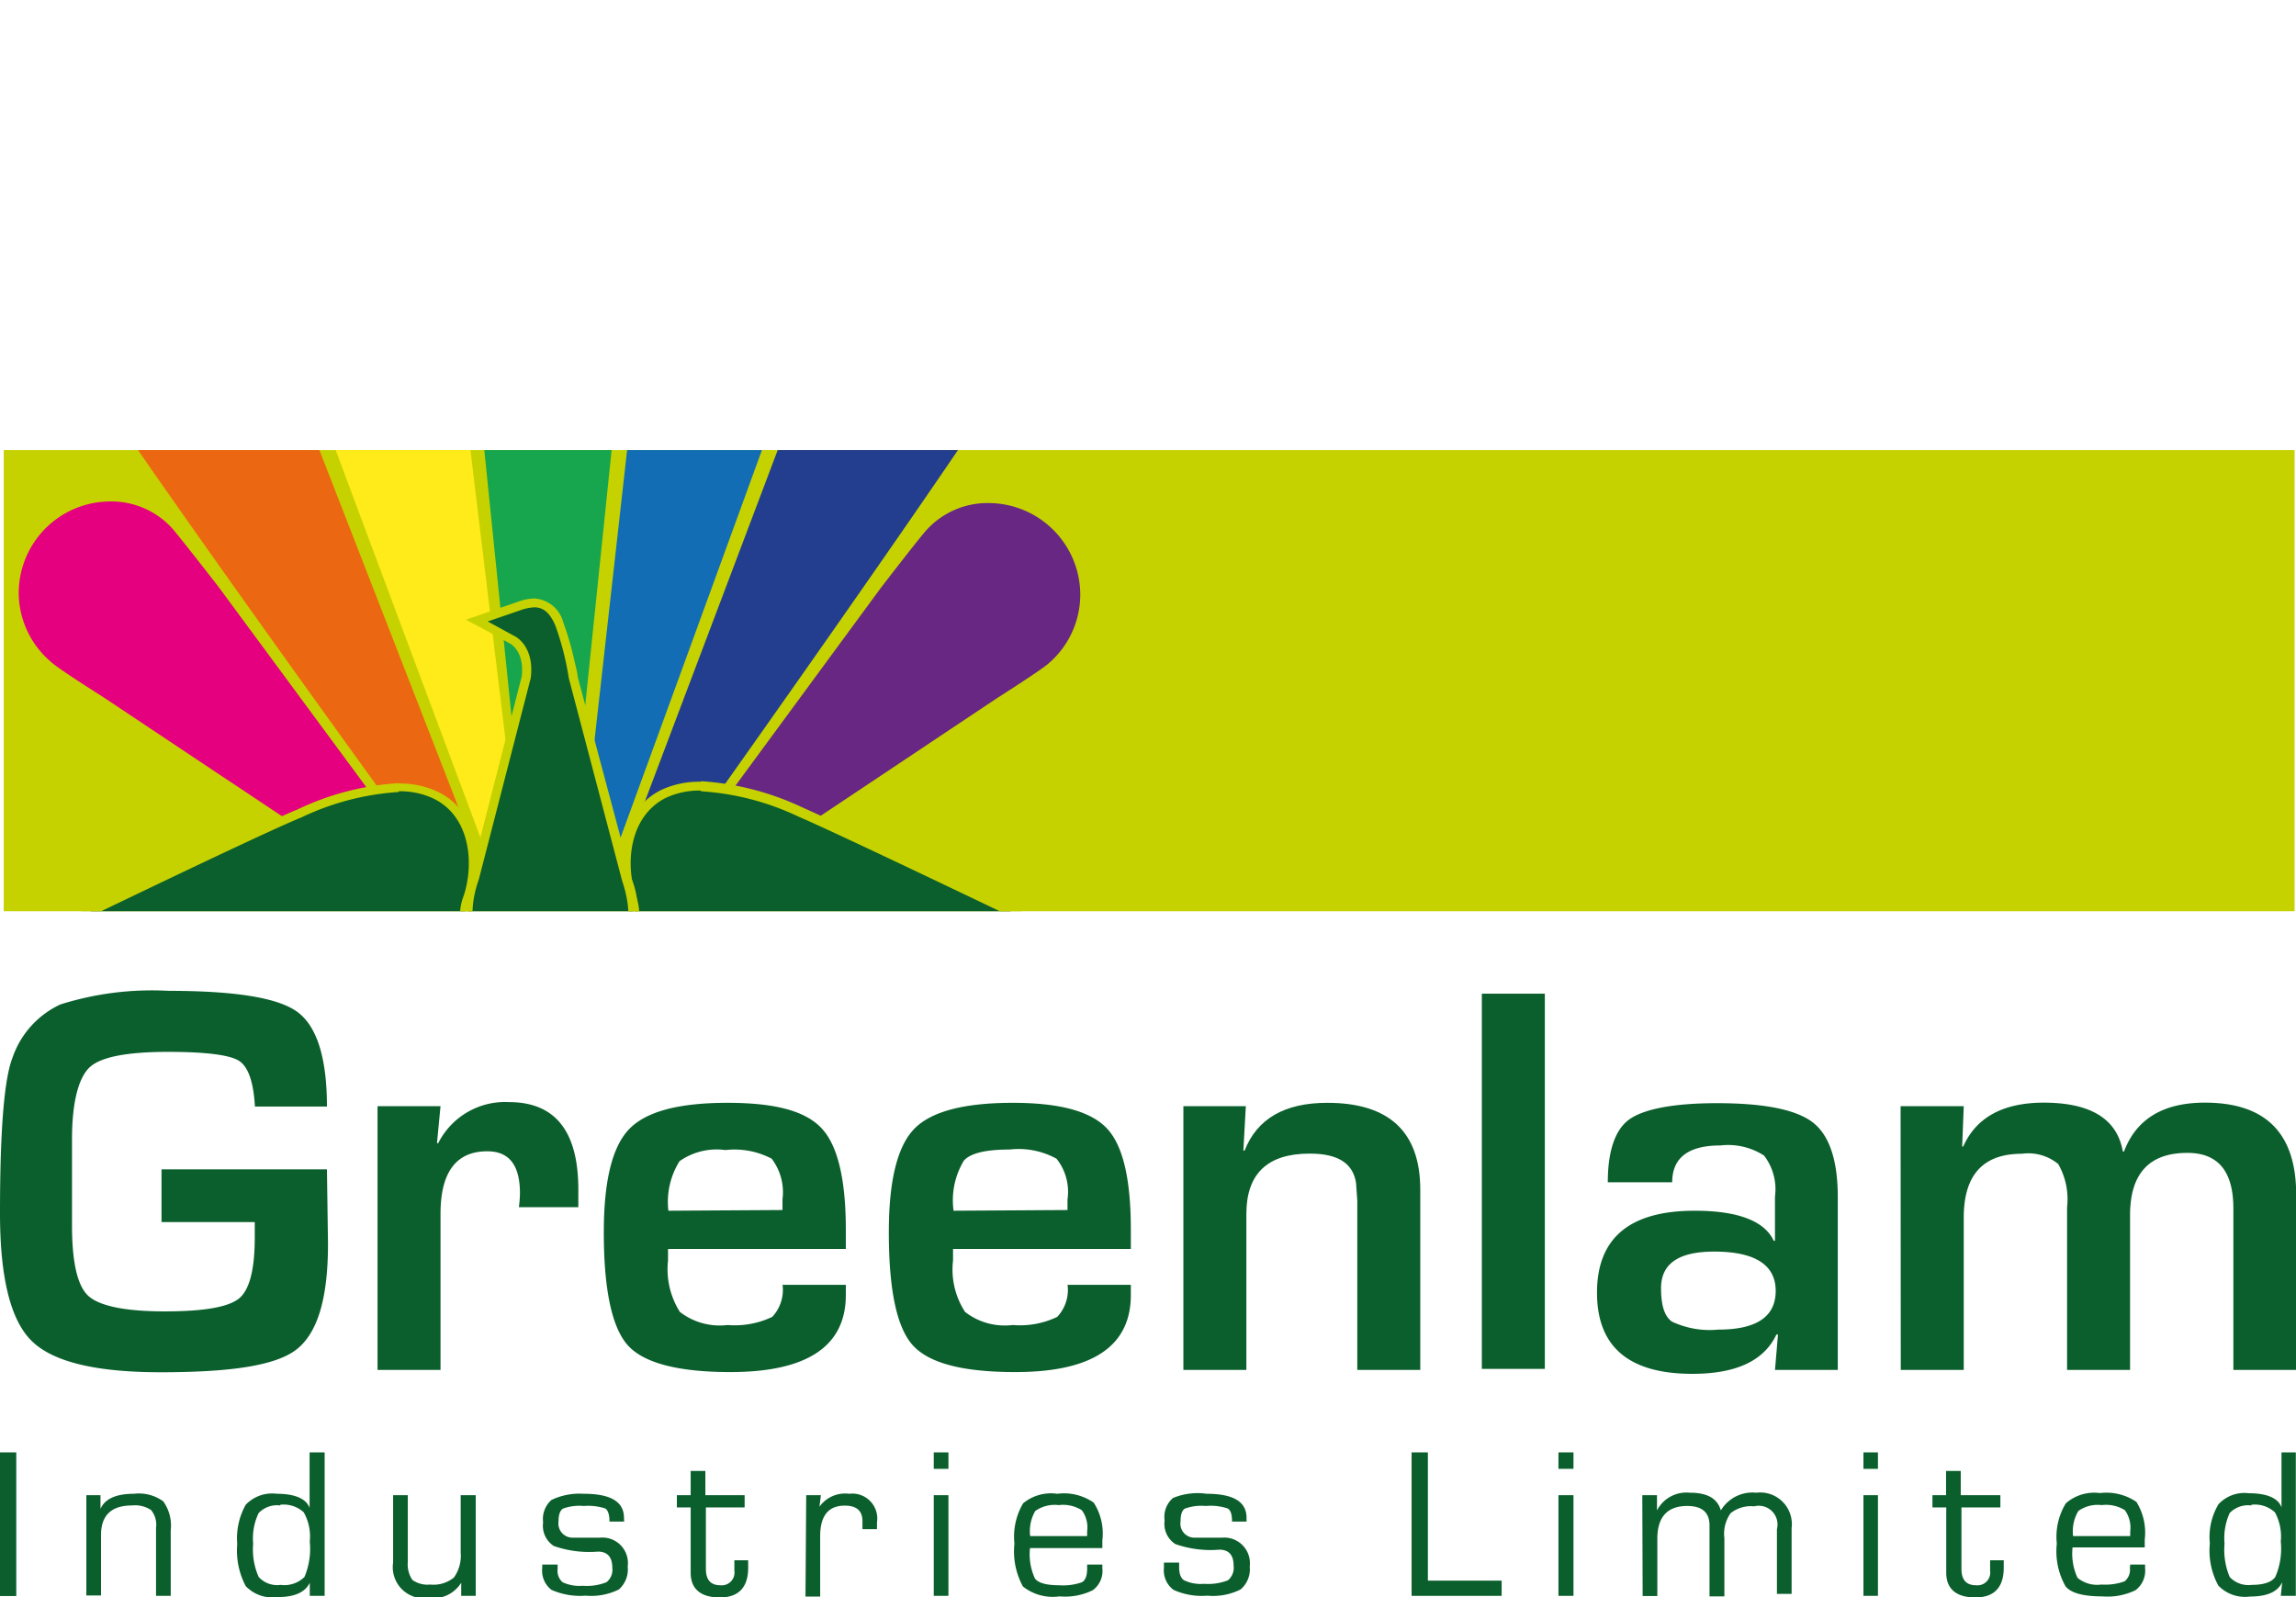 <svg xmlns="http://www.w3.org/2000/svg" xmlns:xlink="http://www.w3.org/1999/xlink" viewBox="0 0 129.78 90.3"><defs><style>.cls-1{fill:#c6d200;}.cls-2{clip-path:url(#clip-path);}.cls-3{fill:#17a64e;}.cls-10,.cls-3,.cls-4,.cls-5,.cls-6,.cls-7,.cls-8,.cls-9{fill-rule:evenodd;}.cls-4{fill:#126db4;}.cls-5{fill:#233d8f;}.cls-6{fill:#672783;}.cls-7{fill:#ffeb19;}.cls-8{fill:#eb6711;}.cls-9{fill:#e4007f;}.cls-10,.cls-11{fill:#0b5f2c;}</style><clipPath id="clip-path" transform="translate(0 25.44)"><rect class="cls-1" x="0.21" width="129.49" height="26.07"/></clipPath></defs><g id="Layer_2" data-name="Layer 2"><g id="Layer_1-2" data-name="Layer 1"><rect class="cls-1" x="0.21" y="25.44" width="129.49" height="26.07"/><g class="cls-2"><path class="cls-3" d="M36.63-20.14a5.56,5.56,0,0,0-5.54-5.3,5.4,5.4,0,0,0-2.82.77,4.36,4.36,0,0,0-2,2,5.58,5.58,0,0,0-.77,2.81,2.8,2.8,0,0,0,0,.5c0,.17,0,.3,0,.42.06,1.4,3.73,37.07,3.73,37.07l3.56-.87s3.59-34.93,3.8-36.2a4.74,4.74,0,0,0,0-1.18" transform="translate(0 25.44)"/><path class="cls-4" d="M48.51-16.54a5.63,5.63,0,0,0-5.6-5.64,5.62,5.62,0,0,0-5.53,4.59c0,.07,0,.15-.05.22v.12a2.15,2.15,0,0,0,0,.23c-.41,4-3.91,35.07-3.91,35.07L34.68,23s12-32.86,13-35.72a15.53,15.53,0,0,0,.57-1.92,9.57,9.57,0,0,0,.26-1.89" transform="translate(0 25.44)"/><path class="cls-5" d="M52.69-13a5.79,5.79,0,0,0-5.14,3.42,6.75,6.75,0,0,0-.24.72l0,0L35.89,21.35l.66,2.59c1.36-3.8,2-3.71,3.89-4.3,0,0,11.78-16.59,16.13-23.26a7.91,7.91,0,0,0,.92-1.93A6.42,6.42,0,0,0,57.86-8a5.21,5.21,0,0,0-.9-2.7A5.29,5.29,0,0,0,52.69-13" transform="translate(0 25.44)"/><path class="cls-6" d="M61.06,8.33A5.19,5.19,0,0,0,56,3a4.65,4.65,0,0,0-3.59,1.48c-.33.33-2.62,3.31-2.62,3.31L40.08,21c1.64-.12,1,.88,3,1.88l13.3-8.87s2.6-1.65,2.95-2l0,0h0a5.13,5.13,0,0,0,1.73-3.73" transform="translate(0 25.44)"/><path class="cls-7" d="M13.39-16.53a5.6,5.6,0,0,1,5.55-5.68,5.59,5.59,0,0,1,5.56,4.53.52.52,0,0,1,.05.24.2.2,0,0,1,0,.12,1.64,1.64,0,0,0,0,.22C25-13.06,28.77,18,28.77,18l-1.23,4.93S15.28-9.86,14.24-12.73a17.19,17.19,0,0,1-.58-1.91,9,9,0,0,1-.27-1.89" transform="translate(0 25.44)"/><path class="cls-8" d="M9.18-13a5.79,5.79,0,0,1,5.16,3.38,4.37,4.37,0,0,1,.25.72l0,0L26.3,21.19l-.61,2.59c-1.42-3.78-2-3.69-4-4.26,0,0-11.93-16.47-16.34-23.12a7.65,7.65,0,0,1-.94-1.91,6.35,6.35,0,0,1-.38-2.41,5,5,0,0,1,.85-2.72A5.41,5.41,0,0,1,9.18-13" transform="translate(0 25.44)"/><path class="cls-9" d="M1.06,8.22a5.18,5.18,0,0,1,5-5.31A4.66,4.66,0,0,1,9.7,4.39c.31.33,2.62,3.3,2.62,3.3l9.74,13.2c-1.63-.12-1,.87-3,1.89L5.78,13.93s-2.61-1.64-2.95-2h0A5.15,5.15,0,0,1,1.06,8.22" transform="translate(0 25.44)"/><path class="cls-10" d="M2,28v-.25c0-.19,0-.19,6.67-3.38,2.53-1.2,7-3.33,8.31-3.89A15,15,0,0,1,22.54,19a4.8,4.8,0,0,1,2.15.46c2,1,2.45,3.67,1.81,5.75a2.88,2.88,0,0,0,.09,2.38l.3.39Z" transform="translate(0 25.44)"/><path class="cls-1" d="M22.54,19.29a4.38,4.38,0,0,1,2,.43c2,1,2.28,3.56,1.68,5.45a3.08,3.08,0,0,0,.14,2.6H2.2s12.47-6.05,14.83-7a15,15,0,0,1,5.51-1.44m0-.5a15.38,15.38,0,0,0-5.71,1.48C15.5,20.85,11,23,8.51,24.17L4,26.35l-1.46.71c-.72.36-.81.39-.81.71v.5H27.39l-.6-.8c-.57-.74-.08-2.12-.07-2.13h0c.67-2.16.24-4.94-1.93-6a4.93,4.93,0,0,0-2.26-.49" transform="translate(0 25.44)"/><path class="cls-10" d="M35.28,28l.3-.39c.66-.86.11-2.36.11-2.37-.67-2.07-.26-4.72,1.8-5.76A4.71,4.71,0,0,1,39.64,19a15.45,15.45,0,0,1,5.6,1.46c1.34.56,5.78,2.69,8.31,3.89,6.64,3.19,6.64,3.19,6.68,3.34l0,.29Z" transform="translate(0 25.44)"/><path class="cls-1" d="M39.64,19.29a15,15,0,0,1,5.51,1.44c2.36,1,14.82,7,14.82,7l-24.2,0a3.1,3.1,0,0,0,.15-2.6c-.6-1.89-.28-4.44,1.68-5.45a4.39,4.39,0,0,1,2-.43m0-.5a5.06,5.06,0,0,0-2.26.48c-2.17,1.11-2.62,3.89-1.94,6.05h0v0a2.6,2.6,0,0,1-.06,2.11l-.61.81H60.55l-.1-.58c0-.25,0-.27-.8-.63l-1.44-.71-4.55-2.18c-2.52-1.22-7-3.32-8.31-3.9a15.74,15.74,0,0,0-5.71-1.48" transform="translate(0 25.44)"/><path class="cls-10" d="M29.86,46.13V32.33C30,29.46,28.5,29,28.42,29a2.5,2.5,0,0,1-1.65-1.32,4.86,4.86,0,0,1,.05-3.46l2.9-11.37c.18-1.6-.75-2.06-.8-2.09l-2-1.1,2.39-.81a2.6,2.6,0,0,1,.91-.19c.81,0,1.17.61,1.41,1.2a17.85,17.85,0,0,1,.79,3h0l3,11.41h0a4.69,4.69,0,0,1,.07,3.46A2.49,2.49,0,0,1,33.79,29c-.07,0-1.55.48-1.44,3.34V46.13Z" transform="translate(0 25.44)"/><path class="cls-1" d="M30.19,8.89c.57,0,.9.36,1.19,1a15.67,15.67,0,0,1,.77,3l3,11.4c0,.08,1.45,3.63-1.4,4.45,0,0-1.74.49-1.62,3.59V45.87h-2V32.33c.12-3.1-1.63-3.59-1.63-3.59-2.86-.82-1.44-4.45-1.44-4.45L30,12.89c.23-1.84-.91-2.37-.91-2.37l-1.52-.83,1.83-.63a2.71,2.71,0,0,1,.84-.17m0-.5a2.91,2.91,0,0,0-1,.2l-1.83.63-1.08.37,1,.53,1.52.83h0s.81.43.64,1.85L26.58,24.13a5.17,5.17,0,0,0,0,3.64,2.77,2.77,0,0,0,1.82,1.46c.05,0,1.36.45,1.26,3.08V46.37h3v-14h0c-.11-2.63,1.2-3.07,1.26-3.08a2.77,2.77,0,0,0,1.78-1.41,4.9,4.9,0,0,0,0-3.65h0L32.65,12.81c0-.19-.09-.5-.23-1.11a15.81,15.81,0,0,0-.58-1.95,1.8,1.8,0,0,0-1.65-1.36" transform="translate(0 25.44)"/></g><rect class="cls-11" y="82.1" width="0.92" height="8.12"/><path class="cls-11" d="M4.88,59.08h.8l0,.77,0,0Q6.06,59,7.57,59a2.33,2.33,0,0,1,1.66.43,2.36,2.36,0,0,1,.42,1.64v3.7H8.82V60.92a1.3,1.3,0,0,0-.28-1,1.63,1.63,0,0,0-1.07-.26c-1.18,0-1.76.56-1.76,1.68v3.41H4.88Z" transform="translate(0 25.44)"/><path class="cls-11" d="M18.35,56.66v8.11h-.84l0-.74h0c-.27.55-.87.81-1.83.81a2.08,2.08,0,0,1-1.79-.62,4.3,4.3,0,0,1-.48-2.38,3.86,3.86,0,0,1,.48-2.22A2.06,2.06,0,0,1,15.65,59c1,0,1.66.27,1.85.8h0V56.66Zm-2.51,3a1.43,1.43,0,0,0-1.22.43,3.3,3.3,0,0,0-.31,1.73,3.85,3.85,0,0,0,.31,1.88,1.41,1.41,0,0,0,1.24.45,1.61,1.61,0,0,0,1.35-.45,4.11,4.11,0,0,0,.3-2,2.79,2.79,0,0,0-.34-1.65,1.68,1.68,0,0,0-1.33-.43" transform="translate(0 25.44)"/><path class="cls-11" d="M26.89,59.08v5.69h-.82l0-.74,0,0a1.87,1.87,0,0,1-1.85.86,1.76,1.76,0,0,1-2-2V59.08h.83v3.79a1.55,1.55,0,0,0,.26,1,1.46,1.46,0,0,0,1,.26,1.81,1.81,0,0,0,1.35-.4,2.12,2.12,0,0,0,.38-1.42V59.08Z" transform="translate(0 25.44)"/><path class="cls-11" d="M35.28,60.57h-.83c0-.41-.09-.65-.24-.74A3.15,3.15,0,0,0,33,59.69a2.7,2.7,0,0,0-1.18.15c-.16.1-.25.34-.25.73a.8.8,0,0,0,.84.91l.68,0,.84,0a1.44,1.44,0,0,1,1.55,1.63,1.51,1.51,0,0,1-.5,1.3,3.53,3.53,0,0,1-1.88.35,4,4,0,0,1-1.93-.33,1.37,1.37,0,0,1-.52-1.24V63h.87v.25a.85.85,0,0,0,.28.75,2.23,2.23,0,0,0,1.13.2,3,3,0,0,0,1.35-.2.9.9,0,0,0,.33-.82c0-.61-.28-.91-.81-.91a6.08,6.08,0,0,1-2.5-.32,1.36,1.36,0,0,1-.6-1.33,1.44,1.44,0,0,1,.47-1.27A3.68,3.68,0,0,1,33,59c1.52,0,2.27.45,2.27,1.36Z" transform="translate(0 25.44)"/><path class="cls-11" d="M42.09,59.08v.69H39.9v3.48c0,.61.27.92.81.92a.72.72,0,0,0,.8-.82v-.59h.78v.42c0,1.1-.53,1.68-1.6,1.68s-1.65-.47-1.65-1.4V59.77h-.78v-.69h.78V57.71h.83v1.37Z" transform="translate(0 25.44)"/><path class="cls-11" d="M45.57,59.08h.83l-.08.65v0A1.78,1.78,0,0,1,48,59a1.41,1.41,0,0,1,1.57,1.62V61h-.82v-.14c0-.16,0-.25,0-.31,0-.57-.31-.88-1-.88-.93,0-1.39.58-1.39,1.73v3.41h-.83Z" transform="translate(0 25.44)"/><path class="cls-11" d="M53.61,57.59h-.83v-.93h.83Zm0,7.18h-.83V59.08h.83Z" transform="translate(0 25.44)"/><path class="cls-11" d="M61.45,63h.86v.21a1.35,1.35,0,0,1-.54,1.24,3.55,3.55,0,0,1-1.88.35,2.71,2.71,0,0,1-2.07-.56,4.12,4.12,0,0,1-.48-2.42,3.72,3.72,0,0,1,.49-2.28A2.47,2.47,0,0,1,59.76,59a2.94,2.94,0,0,1,2.06.5,3.21,3.21,0,0,1,.49,2.13v.44H58.22a3.27,3.27,0,0,0,.28,1.72c.19.25.64.38,1.35.38A3.22,3.22,0,0,0,61.16,64c.2-.12.29-.38.29-.76Zm0-1.61v-.27a1.64,1.64,0,0,0-.3-1.19,2,2,0,0,0-1.31-.29,1.91,1.91,0,0,0-1.32.33,2.26,2.26,0,0,0-.29,1.42Z" transform="translate(0 25.44)"/><path class="cls-11" d="M70.46,60.57h-.82c0-.41-.08-.65-.25-.74a3,3,0,0,0-1.23-.14,2.72,2.72,0,0,0-1.19.15c-.16.1-.24.34-.24.73a.79.79,0,0,0,.83.91l.68,0,.85,0a1.45,1.45,0,0,1,1.55,1.63,1.49,1.49,0,0,1-.52,1.3,3.48,3.48,0,0,1-1.88.35,3.86,3.86,0,0,1-1.91-.33,1.38,1.38,0,0,1-.54-1.24l0-.3h.86v.25c0,.38.09.63.28.75a2.19,2.19,0,0,0,1.12.2,3.08,3.08,0,0,0,1.36-.2.92.92,0,0,0,.32-.82c0-.61-.27-.91-.81-.91a6,6,0,0,1-2.49-.32,1.36,1.36,0,0,1-.6-1.33,1.41,1.41,0,0,1,.47-1.27A3.61,3.61,0,0,1,68.2,59c1.52,0,2.26.45,2.26,1.36Z" transform="translate(0 25.44)"/><polygon class="cls-11" points="80.71 82.1 80.71 89.35 84.88 89.35 84.88 90.21 79.79 90.21 79.79 82.1 80.71 82.1"/><path class="cls-11" d="M88.94,57.59h-.85v-.93h.85Zm0,7.18h-.85V59.08h.85Z" transform="translate(0 25.44)"/><path class="cls-11" d="M92.83,59.08h.83l0,.86,0,0a1.87,1.87,0,0,1,1.85-1c1,0,1.56.32,1.76,1h0a2.08,2.08,0,0,1,2-1,1.79,1.79,0,0,1,2,2v3.72h-.83V61a1.06,1.06,0,0,0-1.29-1.29,1.83,1.83,0,0,0-1.33.39,2,2,0,0,0-.35,1.41v3.29h-.84v-4c0-.74-.41-1.11-1.26-1.11-1.13,0-1.69.63-1.69,1.85v3.24h-.83Z" transform="translate(0 25.44)"/><path class="cls-11" d="M106.15,57.59h-.82v-.93h.82Zm0,7.18h-.82V59.08h.82Z" transform="translate(0 25.44)"/><path class="cls-11" d="M113.07,59.08v.69h-2.2v3.48c0,.61.27.92.82.92a.72.72,0,0,0,.8-.82v-.59h.77v.42c0,1.1-.53,1.68-1.6,1.68s-1.65-.47-1.65-1.4V59.77h-.78v-.69H110V57.71h.83v1.37Z" transform="translate(0 25.44)"/><path class="cls-11" d="M120.41,63h.84l0,.21a1.38,1.38,0,0,1-.54,1.24,3.64,3.64,0,0,1-1.89.35c-1,0-1.74-.17-2.06-.56a4,4,0,0,1-.5-2.42,3.63,3.63,0,0,1,.51-2.28,2.44,2.44,0,0,1,1.93-.58,3,3,0,0,1,2.06.5,3.29,3.29,0,0,1,.47,2.13v.44h-4.08a3.27,3.27,0,0,0,.28,1.72,1.74,1.74,0,0,0,1.35.38,3.22,3.22,0,0,0,1.31-.18.83.83,0,0,0,.3-.76Zm0-1.61v-.27a1.69,1.69,0,0,0-.3-1.19,2,2,0,0,0-1.31-.29,1.89,1.89,0,0,0-1.32.33,2.24,2.24,0,0,0-.3,1.42Z" transform="translate(0 25.44)"/><path class="cls-11" d="M129.77,56.66v8.11h-.85L129,64h0c-.26.55-.86.81-1.83.81a2.09,2.09,0,0,1-1.78-.62,4.13,4.13,0,0,1-.48-2.38,3.62,3.62,0,0,1,.49-2.22,2,2,0,0,1,1.72-.62c1,0,1.66.27,1.84.8h0V56.66Zm-2.51,3a1.45,1.45,0,0,0-1.23.43,3.46,3.46,0,0,0-.29,1.73,4,4,0,0,0,.29,1.88,1.44,1.44,0,0,0,1.24.45c.7,0,1.14-.16,1.34-.45a4,4,0,0,0,.31-2,2.88,2.88,0,0,0-.33-1.65,1.68,1.68,0,0,0-1.33-.43" transform="translate(0 25.44)"/><path class="cls-11" d="M9.13,40.66h9.35l.06,4.21c0,3.07-.58,5-1.74,5.94s-3.72,1.32-7.72,1.32c-3.68,0-6.09-.59-7.29-1.77S0,46.77,0,43.14c0-4.65.23-7.58.71-8.8a5.16,5.16,0,0,1,2.7-3,17.19,17.19,0,0,1,6.12-.77c3.76,0,6.2.39,7.29,1.2s1.66,2.58,1.66,5.34H14.41c-.08-1.39-.38-2.26-.91-2.59s-1.88-.5-4-.5c-2.33,0-3.81.29-4.43.87s-1,1.94-1,4.08v2.13l0,2.72c0,2.11.31,3.44.93,4s2.06.87,4.31.87,3.61-.25,4.2-.73.89-1.63.89-3.44l0-.88H9.13Z" transform="translate(0 25.44)"/><path class="cls-11" d="M21.34,37.09H24.9l-.2,2.09h.07a4.23,4.23,0,0,1,4-2.32q3.92,0,3.92,4.94v1H29.33a6.67,6.67,0,0,0,.06-.78c0-1.6-.61-2.38-1.85-2.38-1.75,0-2.64,1.18-2.64,3.53V52H21.34Z" transform="translate(0 25.44)"/><path class="cls-11" d="M44.23,47.19h3.58v.57c0,2.9-2.18,4.36-6.53,4.36-2.94,0-4.89-.51-5.79-1.51s-1.36-3.14-1.36-6.39c0-2.89.47-4.83,1.43-5.83s2.8-1.49,5.56-1.49,4.43.48,5.33,1.45,1.36,2.87,1.36,5.72v1.09H37.76c0,.33,0,.55,0,.65a4.52,4.52,0,0,0,.67,2.91,3.68,3.68,0,0,0,2.7.74A4.91,4.91,0,0,0,43.65,49a2.23,2.23,0,0,0,.58-1.84m0-4.2,0-.6a3.14,3.14,0,0,0-.61-2.3A4.5,4.5,0,0,0,41,39.57a3.64,3.64,0,0,0-2.59.63A4.34,4.34,0,0,0,37.78,43Z" transform="translate(0 25.44)"/><path class="cls-11" d="M60.34,47.19h3.58v.57c0,2.9-2.17,4.36-6.53,4.36-3,0-4.88-.51-5.79-1.51s-1.36-3.14-1.36-6.39q0-4.34,1.42-5.83t5.59-1.49c2.65,0,4.41.48,5.32,1.45s1.35,2.87,1.35,5.72v1.09H53.87c0,.33,0,.55,0,.65a4.39,4.39,0,0,0,.68,2.91,3.65,3.65,0,0,0,2.69.74A4.88,4.88,0,0,0,59.76,49a2.23,2.23,0,0,0,.58-1.84m0-4.2v-.6a3,3,0,0,0-.62-2.3,4.44,4.44,0,0,0-2.65-.52c-1.33,0-2.21.2-2.59.63A4.35,4.35,0,0,0,53.9,43Z" transform="translate(0 25.44)"/><path class="cls-11" d="M66.89,37.09h3.53l-.14,2.51h.07c.7-1.79,2.25-2.7,4.67-2.7,3.51,0,5.26,1.65,5.26,4.91V52H76.72V42.43l-.07-1c-.17-1.1-1-1.66-2.62-1.66-2.38,0-3.58,1.13-3.58,3.41V52H66.89Z" transform="translate(0 25.44)"/><rect class="cls-11" x="83.76" y="56.17" width="3.56" height="21.21"/><path class="cls-11" d="M94.52,41.39H90.88c0-1.78.42-3,1.24-3.57s2.48-.9,4.93-.9c2.66,0,4.48.36,5.42,1.09s1.41,2.15,1.41,4.22V52h-3.55l.17-2h-.09c-.7,1.48-2.27,2.22-4.75,2.22q-5.39,0-5.39-4.59c0-3.08,1.84-4.63,5.52-4.63,2.45,0,3.95.58,4.47,1.7h.07V42.19a3.12,3.12,0,0,0-.62-2.31,3.75,3.75,0,0,0-2.47-.57c-1.81,0-2.72.7-2.72,2.08m2.37,3.92c-2,0-3,.68-3,2.06,0,1,.2,1.61.62,1.9a5,5,0,0,0,2.61.45c2.17,0,3.25-.73,3.25-2.19s-1.16-2.22-3.47-2.22" transform="translate(0 25.44)"/><path class="cls-11" d="M107.43,37.09H111l-.09,2.28.06,0q1.1-2.47,4.54-2.48,4,0,4.48,2.76h.07c.69-1.84,2.22-2.76,4.57-2.76,3.45,0,5.16,1.74,5.16,5.2V52h-3.55V42.88c0-2.11-.86-3.15-2.6-3.15-2.16,0-3.24,1.17-3.24,3.53V52h-3.56v-9.2a4,4,0,0,0-.5-2.44,2.66,2.66,0,0,0-2.06-.58q-3.28,0-3.28,3.6V52h-3.56Z" transform="translate(0 25.44)"/></g></g></svg>